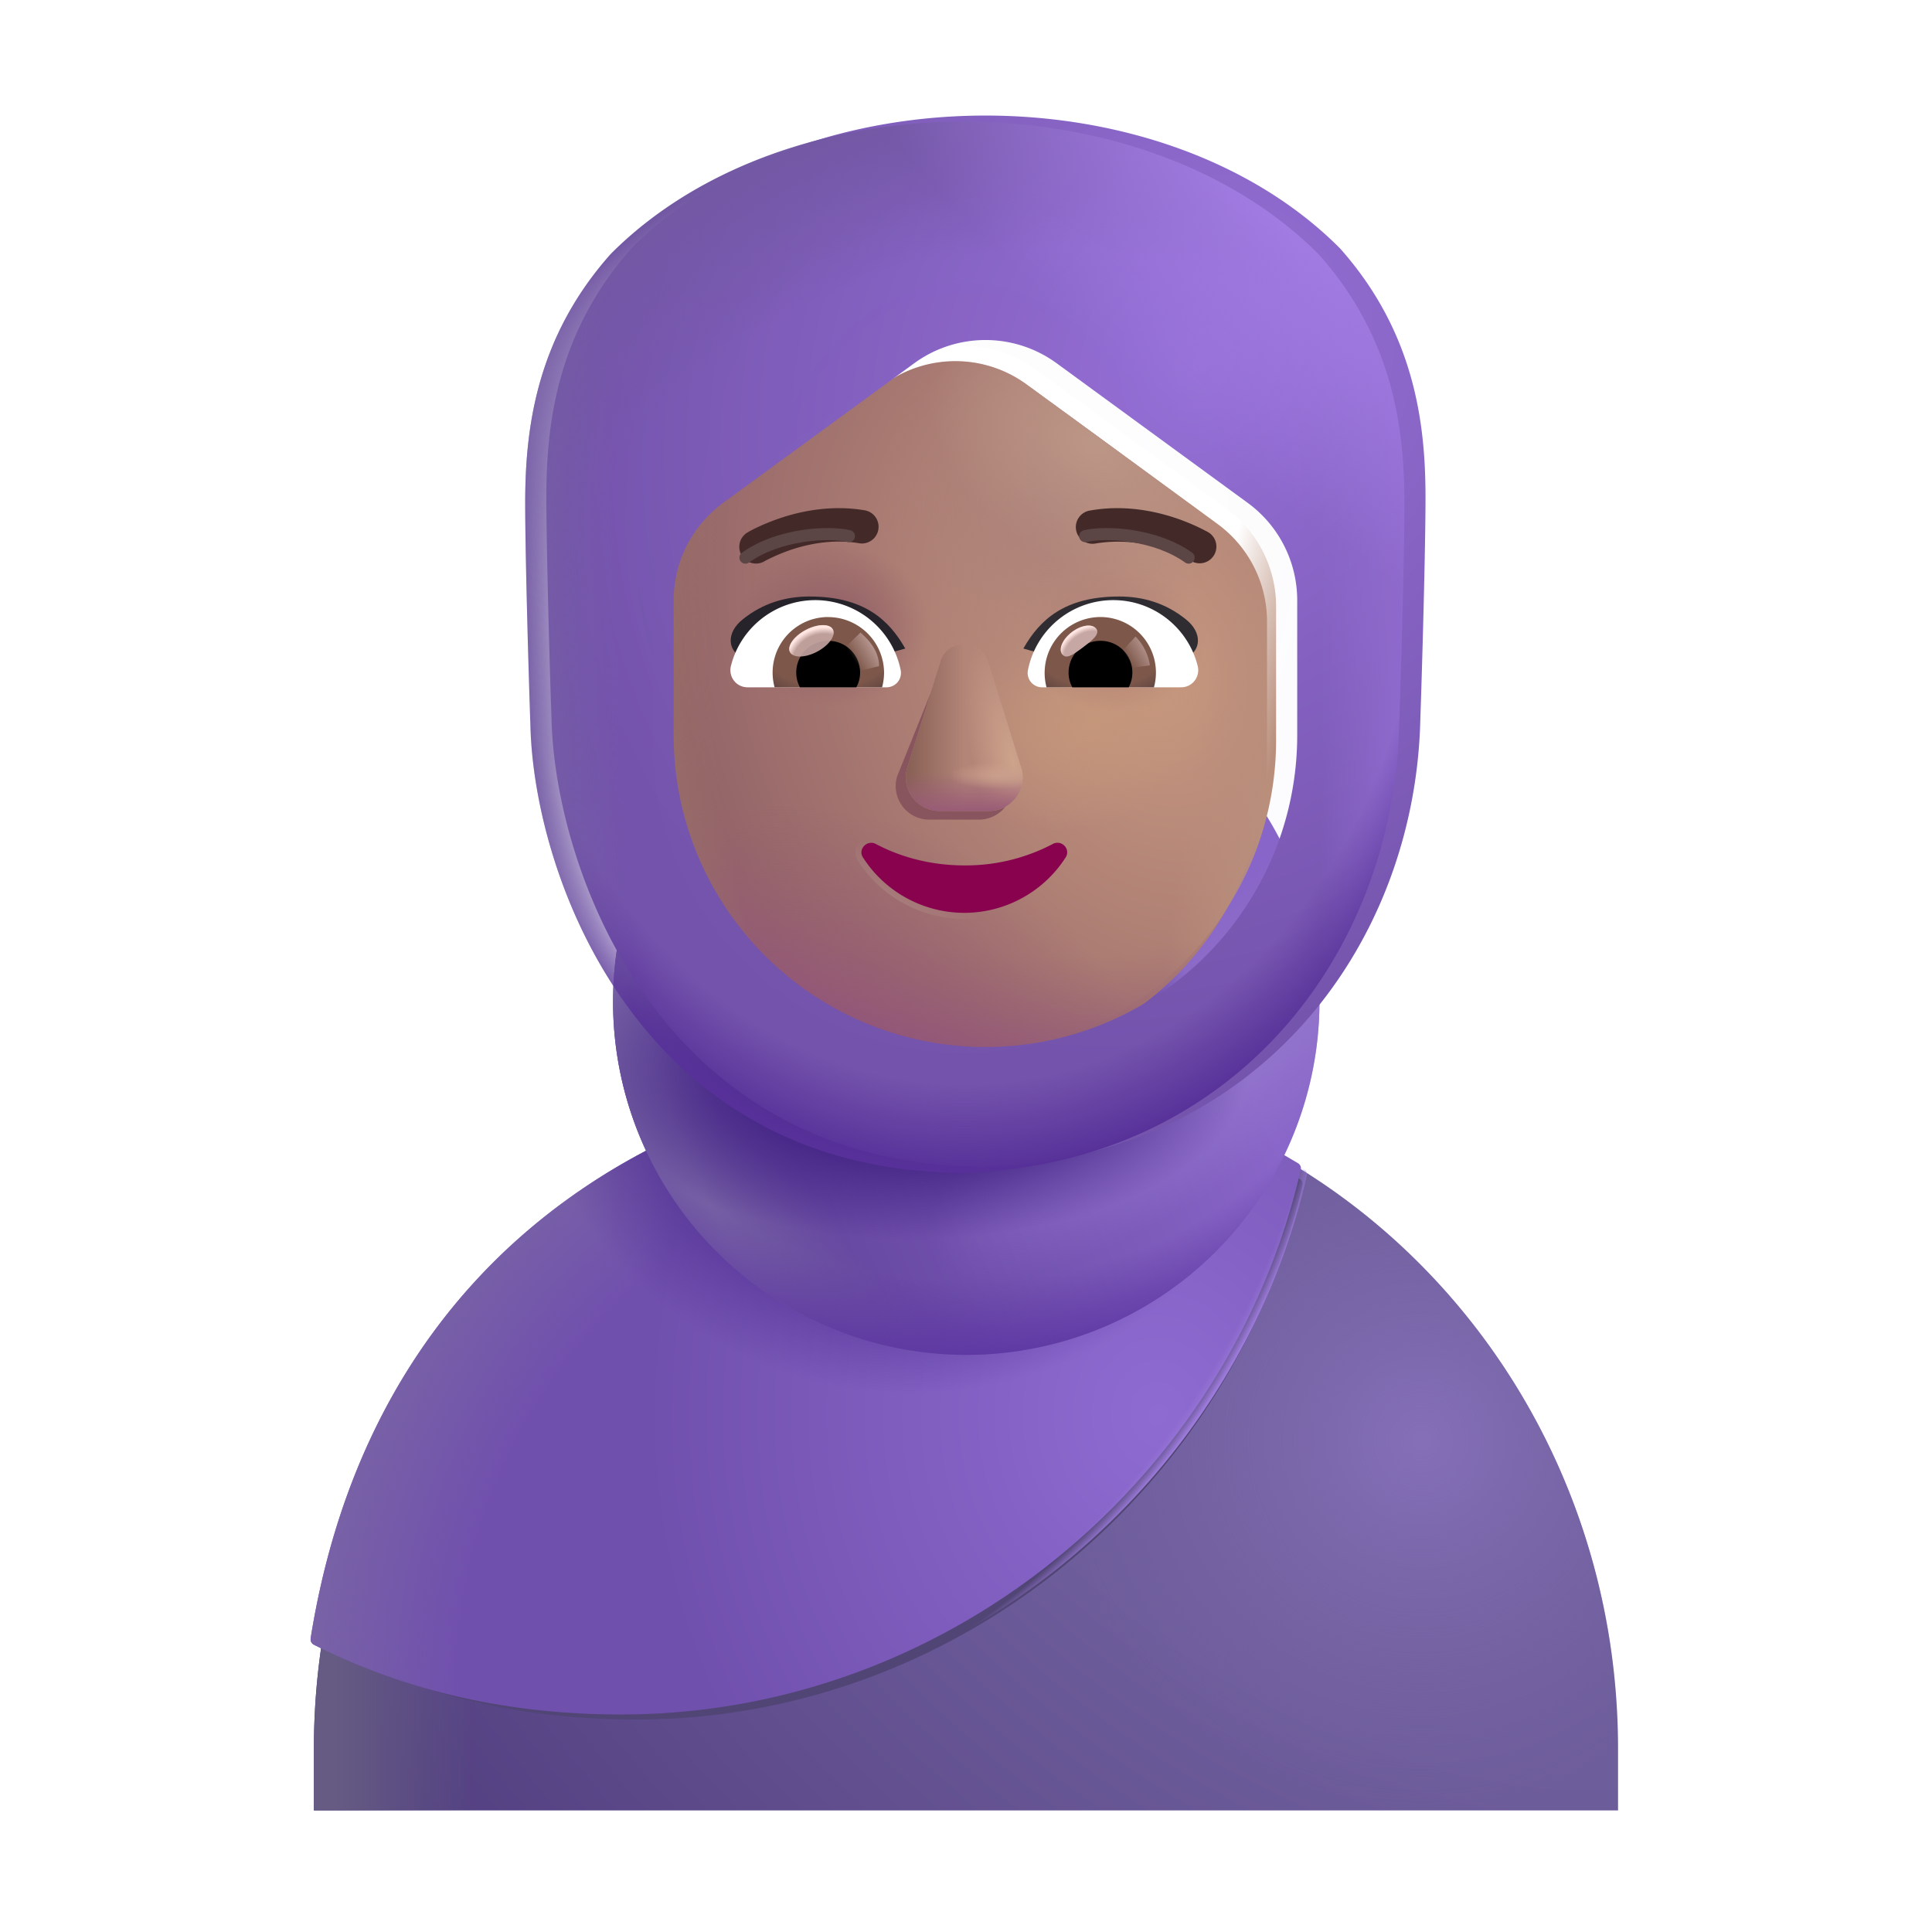 <svg xmlns="http://www.w3.org/2000/svg" fill="none" viewBox="0 0 32 32"><path fill="url(#svg-d0b333e9-eae1-4d60-bb0a-13204f08fc00-a)" d="M18.552 18.093a.715.715 0 0 1-.531-.703v-2.016c0-1.16-.905-2.097-2.026-2.097s-2.025.936-2.025 2.097v2.016a.715.715 0 0 1-.531.703c-4.73 1.191-8.24 5.61-8.24 10.875v1.018H26.8v-1.018c0-5.264-3.51-9.684-8.25-10.875"/><path fill="url(#svg-c35694f9-605f-4db4-a811-ba3d02f58231-b)" d="M18.552 18.093a.715.715 0 0 1-.531-.703v-2.016c0-1.16-.905-2.097-2.026-2.097s-2.025.936-2.025 2.097v2.016a.715.715 0 0 1-.531.703c-4.73 1.191-8.24 5.61-8.24 10.875v1.018H26.8v-1.018c0-5.264-3.51-9.684-8.25-10.875"/><path fill="url(#svg-607d30e5-22cd-48b4-814f-3adeb4e3a8a9-c)" d="M18.552 18.093a.715.715 0 0 1-.531-.703v-2.016c0-1.16-.905-2.097-2.026-2.097s-2.025.936-2.025 2.097v2.016a.715.715 0 0 1-.531.703c-4.73 1.191-8.24 5.61-8.24 10.875v1.018H26.8v-1.018c0-5.264-3.51-9.684-8.25-10.875"/><g filter="url(#svg-88351f32-b38c-4fd4-907a-8ff1a44b02c4-d)"><path fill="#514575" d="M5.494 27.245a.1.1 0 0 0 .053.104c1.522.763 3.168 1.132 4.986 1.132 5.349 0 9.887-3.85 11.04-8.847a.1.1 0 0 0-.045-.107c-.883-.525-1.797-1.001-2.822-1.25-.314-.079-.652-.132-.652-.455V15.88c0-1.118-.902-2.02-2.02-2.02s-2.02.902-2.02 2.02v1.942c0 .323-.205.442-.519.52-4.197 1.11-7.23 4.068-8 8.903"/></g><g filter="url(#svg-44d5ffb9-e1ee-4d5f-87ba-7b061f09fd0d-e)"><path fill="url(#svg-5eff55e6-3612-4b74-8cff-bdf10f924616-f)" d="M5.246 27.237a.1.1 0 0 0 .053.105c1.552.778 3.232 1.155 5.086 1.155 5.455 0 10.083-3.928 11.26-9.023a.1.1 0 0 0-.047-.108c-.9-.535-1.833-1.021-2.88-1.275-.32-.08-.663-.134-.663-.464v-1.98c0-1.14-.92-2.06-2.06-2.06s-2.06.92-2.06 2.06v1.98c0 .33-.21.45-.53.53-4.28 1.132-7.373 4.15-8.16 9.08"/><path fill="url(#svg-a1f9f03a-abc3-4c4b-88ce-c71d9cd992ad-g)" d="M5.246 27.237a.1.1 0 0 0 .053.105c1.552.778 3.232 1.155 5.086 1.155 5.455 0 10.083-3.928 11.26-9.023a.1.1 0 0 0-.047-.108c-.9-.535-1.833-1.021-2.88-1.275-.32-.08-.663-.134-.663-.464v-1.98c0-1.14-.92-2.06-2.06-2.06s-2.06.92-2.06 2.06v1.98c0 .33-.21.45-.53.53-4.28 1.132-7.373 4.15-8.16 9.08"/><path fill="url(#svg-67e24b99-9876-4945-9cfd-0f3cda8b33be-h)" d="M5.246 27.237a.1.1 0 0 0 .053.105c1.552.778 3.232 1.155 5.086 1.155 5.455 0 10.083-3.928 11.26-9.023a.1.1 0 0 0-.047-.108c-.9-.535-1.833-1.021-2.88-1.275-.32-.08-.663-.134-.663-.464v-1.98c0-1.14-.92-2.06-2.06-2.06s-2.06.92-2.06 2.06v1.98c0 .33-.21.45-.53.53-4.28 1.132-7.373 4.15-8.16 9.08"/></g><path fill="url(#svg-0f5ca779-56e1-4731-a38e-df0255b7f993-i)" d="M5.246 27.237a.1.1 0 0 0 .053.105c1.552.778 3.232 1.155 5.086 1.155 5.455 0 10.083-3.928 11.26-9.023a.1.1 0 0 0-.047-.108c-.9-.535-1.833-1.021-2.88-1.275-.32-.08-.663-.134-.663-.464v-1.98c0-1.14-.92-2.06-2.06-2.06s-2.06.92-2.06 2.06v1.98c0 .33-.21.45-.53.53-4.28 1.132-7.373 4.15-8.16 9.08"/><path fill="url(#svg-e342ad53-8ada-474c-bafa-a617a3cbf1fa-j)" d="M16.004 22.441a5.85 5.85 0 1 0 0-11.7 5.85 5.85 0 0 0 0 11.7"/><path fill="url(#svg-9c3ea0e0-3cb5-44c4-a406-ec5c0cf76a8f-k)" d="M16.004 22.441a5.85 5.85 0 1 0 0-11.7 5.85 5.85 0 0 0 0 11.7"/><path fill="url(#svg-e9116692-9e9d-4280-a1b0-e8efa3d88150-l)" d="M16.004 22.441a5.85 5.85 0 1 0 0-11.7 5.85 5.85 0 0 0 0 11.7"/><path fill="url(#svg-ec656a96-f864-4175-9bba-dd3934d9dda7-m)" d="M16.004 22.441a5.85 5.85 0 1 0 0-11.7 5.85 5.85 0 0 0 0 11.7"/><path fill="url(#svg-bc43fe08-79ca-497a-a2f6-29987e682095-n)" d="M16.004 22.441a5.85 5.85 0 1 0 0-11.7 5.85 5.85 0 0 0 0 11.7"/><g filter="url(#svg-7e16657a-3165-4a5a-820c-9dc5764cb7b8-o)"><path fill="url(#svg-e958599c-3a1d-498e-8389-15a17ff39e16-p)" d="M17.152 6.117a2 2 0 0 0-2.36 0l-3.164 2.312a2 2 0 0 0-.82 1.615v2.152l.018.46q.004.083.01.164a5.165 5.165 0 0 0 10.3-.542v-2.234a2 2 0 0 0-.82-1.615z"/><path fill="url(#svg-ea3de11e-ec33-4701-bed0-54e513adf038-q)" d="M17.152 6.117a2 2 0 0 0-2.36 0l-3.164 2.312a2 2 0 0 0-.82 1.615v2.152l.018.46q.004.083.01.164a5.165 5.165 0 0 0 10.3-.542v-2.234a2 2 0 0 0-.82-1.615z"/><path fill="url(#svg-e7455e0b-b500-493c-8063-26faad08e971-r)" d="M17.152 6.117a2 2 0 0 0-2.36 0l-3.164 2.312a2 2 0 0 0-.82 1.615v2.152l.018.46q.004.083.01.164a5.165 5.165 0 0 0 10.3-.542v-2.234a2 2 0 0 0-.82-1.615z"/><path fill="url(#svg-b0042132-d340-42b2-8715-41fc048be247-s)" d="M17.152 6.117a2 2 0 0 0-2.36 0l-3.164 2.312a2 2 0 0 0-.82 1.615v2.152l.018.46q.004.083.01.164a5.165 5.165 0 0 0 10.3-.542v-2.234a2 2 0 0 0-.82-1.615z"/><path fill="url(#svg-cd34f0e1-d688-4a7c-96bc-4817e18381c1-t)" d="M17.152 6.117a2 2 0 0 0-2.36 0l-3.164 2.312a2 2 0 0 0-.82 1.615v2.152l.018.46q.004.083.01.164a5.165 5.165 0 0 0 10.3-.542v-2.234a2 2 0 0 0-.82-1.615z"/><path fill="url(#svg-8a9c2b7a-d6ce-4278-b298-b9b5b0845f95-u)" d="M17.152 6.117a2 2 0 0 0-2.36 0l-3.164 2.312a2 2 0 0 0-.82 1.615v2.152l.018.46q.004.083.01.164a5.165 5.165 0 0 0 10.3-.542v-2.234a2 2 0 0 0-.82-1.615z"/><path fill="url(#svg-69c7db0a-d530-428b-860b-f2944e95b763-v)" d="M17.152 6.117a2 2 0 0 0-2.36 0l-3.164 2.312a2 2 0 0 0-.82 1.615v2.152l.018.46q.004.083.01.164a5.165 5.165 0 0 0 10.3-.542v-2.234a2 2 0 0 0-.82-1.615z"/><path fill="url(#svg-b1ac373b-4c3d-4c36-86ed-bf380496557d-w)" d="M17.152 6.117a2 2 0 0 0-2.36 0l-3.164 2.312a2 2 0 0 0-.82 1.615v2.152l.018.46q.004.083.01.164a5.165 5.165 0 0 0 10.3-.542v-2.234a2 2 0 0 0-.82-1.615z"/><path fill="url(#svg-627ef2bb-1009-4cc5-9075-0ab18fc30f27-x)" d="M17.152 6.117a2 2 0 0 0-2.36 0l-3.164 2.312a2 2 0 0 0-.82 1.615v2.152l.018.46q.004.083.01.164a5.165 5.165 0 0 0 10.3-.542v-2.234a2 2 0 0 0-.82-1.615z"/></g><path fill="url(#svg-ca120a4b-3e79-4257-86ff-d6453de1211b-y)" d="M17.152 6.117a2 2 0 0 0-2.36 0l-3.164 2.312a2 2 0 0 0-.82 1.615v2.152l.018.46q.004.083.01.164a5.165 5.165 0 0 0 10.3-.542v-2.234a2 2 0 0 0-.82-1.615z"/><g filter="url(#svg-202a7c2a-8f17-4a5b-bbdd-42bb28efa23f-z)"><path fill="#88555F" d="m15.567 11.1-.706 1.754a.556.556 0 0 0 .538.722h.811c.38 0 .65-.367.537-.722l-.548-1.755c-.118-.388-.509-.388-.632 0"/></g><g filter="url(#svg-4a586f72-6913-4d81-8415-328a11050d7b-A)"><path fill="#B38578" d="m15.578 10.956-.549 1.755a.556.556 0 0 0 .537.721h.812c.38 0 .65-.366.537-.721l-.548-1.755c-.118-.388-.666-.388-.79 0"/><path fill="url(#svg-65cf747a-dbc7-47f0-aa48-cce3e22b6cac-B)" d="m15.578 10.956-.549 1.755a.556.556 0 0 0 .537.721h.812c.38 0 .65-.366.537-.721l-.548-1.755c-.118-.388-.666-.388-.79 0"/><path fill="url(#svg-c07d16fe-a00d-442f-b4d9-ad1a8396e8e5-C)" d="m15.578 10.956-.549 1.755a.556.556 0 0 0 .537.721h.812c.38 0 .65-.366.537-.721l-.548-1.755c-.118-.388-.666-.388-.79 0"/><path fill="url(#svg-f8ae3ca2-7ef4-476a-ac99-03dd75bca5d8-D)" d="m15.578 10.956-.549 1.755a.556.556 0 0 0 .537.721h.812c.38 0 .65-.366.537-.721l-.548-1.755c-.118-.388-.666-.388-.79 0"/><path fill="url(#svg-3794ad0e-1eeb-454e-a092-c12a774f02cb-E)" d="m15.578 10.956-.549 1.755a.556.556 0 0 0 .537.721h.812c.38 0 .65-.366.537-.721l-.548-1.755c-.118-.388-.666-.388-.79 0"/></g><g filter="url(#svg-666ea202-7a7f-4c08-b307-33a06c37dce0-F)"><path stroke="url(#svg-22bea8da-5103-4dbb-b5b2-a6a37a3ec9ca-G)" stroke-width=".2" d="M15.972 14.334c-.537 0-1.042-.13-1.467-.356-.145-.075-.301.092-.21.226a1.994 1.994 0 0 0 3.354 0c.091-.14-.065-.302-.21-.226a3.1 3.1 0 0 1-1.467.356Z"/></g><path fill="#88024E" d="M15.972 14.334c-.537 0-1.042-.13-1.467-.356-.145-.075-.301.092-.21.226a1.994 1.994 0 0 0 3.354 0c.091-.14-.065-.302-.21-.226a3.1 3.1 0 0 1-1.467.356"/><g filter="url(#svg-a8c3abc6-baeb-4beb-9a78-5d515bf5ce6a-H)"><path fill="#2F2C32" d="M17.15 10.742c.274-.482.69-.862 1.587-.862.393 0 .771.108 1.107.38.278.224.24.511.026.619l-.574.327c-.673-.217-1.417-.247-2.145-.464"/></g><g filter="url(#svg-326429d4-047f-4eea-aae0-4818c2f5fe94-I)"><path fill="#27232A" d="M14.794 10.742c-.274-.482-.69-.862-1.587-.862-.392 0-.77.108-1.107.38-.278.224-.24.511-.026.619l.574.327c.673-.217 1.417-.247 2.146-.464"/></g><g filter="url(#svg-6f67fbf3-b962-4763-80d4-fdfb37c1fca2-J)"><path fill="#432A28" d="m12.465 9.494-.004.003a.277.277 0 0 1-.285-.475l.002-.001.003-.002.01-.006a2 2 0 0 1 .153-.079c.101-.048.247-.11.423-.167.35-.112.841-.206 1.37-.112a.277.277 0 0 1-.095.545c-.412-.073-.807-.001-1.107.095a3 3 0 0 0-.47.199"/></g><g filter="url(#svg-cb5a8793-2b92-4336-b7b4-92be097df827-K)"><path fill="#432A28" fill-rule="evenodd" d="m19.823 9.022-.142.237za.277.277 0 0 1-.284.475l-.005-.003a1 1 0 0 0-.117-.06 3 3 0 0 0-.353-.14 2.34 2.34 0 0 0-1.107-.094.277.277 0 1 1-.096-.545c.53-.094 1.02 0 1.371.112a3.4 3.4 0 0 1 .576.246l.01.006.003.002z" clip-rule="evenodd"/></g><path fill="#fff" d="M18.44 9.94c.674 0 1.243.465 1.398 1.093a.283.283 0 0 1-.276.351h-2.303a.238.238 0 0 1-.234-.28A1.44 1.44 0 0 1 18.44 9.94"/><path fill="url(#svg-df52c519-d503-415f-90d8-2890b1c3575a-L)" d="M18.226 10.22a.92.92 0 0 1 .887 1.164h-1.779a.925.925 0 0 1 .892-1.164"/><path fill="#000" d="M17.699 11.142c0-.293.234-.528.527-.528a.525.525 0 0 1 .469.77h-.934a.5.5 0 0 1-.062-.242"/><g filter="url(#svg-32d48eb7-ab60-4c4b-aa8b-8abd8540efc2-M)"><path fill="#C7A7A3" d="M18.158 10.415c.066.088-.071.195-.227.312s-.272.198-.338.11c-.065-.087.008-.253.164-.37s.335-.14.401-.052"/><path fill="url(#svg-bbbd642f-358b-44df-bd7a-def22ce56a1b-N)" d="M18.158 10.415c.066.088-.071.195-.227.312s-.272.198-.338.11c-.065-.087.008-.253.164-.37s.335-.14.401-.052"/></g><g filter="url(#svg-a87f07d3-b4c3-4862-8c93-3292e671a34c-O)"><path fill="url(#svg-16292f68-8016-4e76-b958-7e8b5c31a781-P)" d="M19.046 11.02a.87.87 0 0 0-.238-.477l-.269.294.121.236z"/></g><path fill="#fff" d="M13.505 9.94c-.675 0-1.244.465-1.399 1.093a.283.283 0 0 0 .277.351h2.302a.238.238 0 0 0 .234-.28 1.446 1.446 0 0 0-1.415-1.164"/><path fill="url(#svg-1de9bd3f-8478-4e06-9d0c-4c800c4fbdbe-Q)" d="M13.718 10.22a.92.92 0 0 0-.888 1.164h1.78q.032-.119.033-.242a.927.927 0 0 0-.925-.921"/><path fill="#000" d="M14.246 11.142a.525.525 0 0 0-.528-.528.525.525 0 0 0-.469.77h.934a.5.5 0 0 0 .063-.242"/><g filter="url(#svg-3d6a1f4e-4f0f-4a07-af8e-0490de6de516-R)"><path fill="url(#svg-8d4de951-8f17-424a-ad72-a26a4075f904-S)" d="M14.56 11.033c0-.297-.243-.496-.308-.556l-.298.288.183.373z"/></g><g filter="url(#svg-c0e652af-734f-4de2-914b-f0b7436238c4-T)" transform="rotate(-27.914 13.44 10.614)"><ellipse cx="13.44" cy="10.614" fill="#C7A7A3" fill-opacity=".9" rx=".402" ry=".203"/><ellipse cx="13.44" cy="10.614" fill="url(#svg-f14dbb50-27ea-4c2c-bb33-b992b432cf7c-U)" rx=".402" ry=".203"/></g><g filter="url(#svg-7cc34ca1-143e-4326-a7cc-148f4395601c-V)"><path stroke="#5B4545" stroke-linecap="round" stroke-width=".2" d="M17.974 8.88c.333-.08 1.16-.04 1.714.356"/></g><g filter="url(#svg-19cf5fa2-4fc9-4425-95ed-e098d37cfb12-W)"><path stroke="#5B4545" stroke-linecap="round" stroke-width=".2" d="M14.061 8.88c-.332-.08-1.16-.04-1.714.356"/></g><g filter="url(#svg-99c11e4e-c9af-432f-91c7-5c0aa3371e22-X)"><path fill="url(#svg-9b9313a6-69b8-430f-9ca0-3769e3d59ec4-Y)" fill-rule="evenodd" d="M10.114 4.208c2.911-2.928 8.816-2.925 11.732.007 1.235 1.39 1.415 2.897 1.415 4.125 0 .836-.055 2.784-.086 3.68-.086 3.713-2.68 7.25-7.195 7.406-5.39 0-7.137-4.914-7.195-7.414-.032-.896-.086-2.844-.086-3.68 0-1.227.18-2.734 1.415-4.124m4.678 1.909a2 2 0 0 1 2.36 0l3.164 2.312a2 2 0 0 1 .82 1.614v2.235a5.164 5.164 0 1 1-10.328 0v-2.235a2 2 0 0 1 .82-1.614z" clip-rule="evenodd"/></g><path fill="url(#svg-4e91b5ce-46cd-4bc5-aaf9-2243118675ce-Z)" fill-rule="evenodd" d="M10.114 4.208c2.911-2.928 8.816-2.925 11.732.007 1.235 1.39 1.415 2.897 1.415 4.125 0 .836-.055 2.784-.086 3.68-.086 3.713-2.68 7.25-7.195 7.406-5.39 0-7.137-4.914-7.195-7.414-.032-.896-.086-2.844-.086-3.68 0-1.227.18-2.734 1.415-4.124m4.678 1.909a2 2 0 0 1 2.36 0l3.164 2.312a2 2 0 0 1 .82 1.614v2.235a5.164 5.164 0 1 1-10.328 0v-2.235a2 2 0 0 1 .82-1.614z" clip-rule="evenodd"/><path fill="url(#svg-0ee9a1af-841e-4a39-bf4d-bd025c425840-aa)" fill-rule="evenodd" d="M10.114 4.208c2.911-2.928 8.816-2.925 11.732.007 1.235 1.39 1.415 2.897 1.415 4.125 0 .836-.055 2.784-.086 3.68-.086 3.713-2.68 7.25-7.195 7.406-5.39 0-7.137-4.914-7.195-7.414-.032-.896-.086-2.844-.086-3.68 0-1.227.18-2.734 1.415-4.124m4.678 1.909a2 2 0 0 1 2.36 0l3.164 2.312a2 2 0 0 1 .82 1.614v2.235a5.164 5.164 0 1 1-10.328 0v-2.235a2 2 0 0 1 .82-1.614z" clip-rule="evenodd"/><path fill="url(#svg-14774fd7-40fc-40ac-a76d-b21e31c32f9b-ab)" fill-rule="evenodd" d="M10.114 4.208c2.911-2.928 8.816-2.925 11.732.007 1.235 1.39 1.415 2.897 1.415 4.125 0 .836-.055 2.784-.086 3.68-.086 3.713-2.68 7.25-7.195 7.406-5.39 0-7.137-4.914-7.195-7.414-.032-.896-.086-2.844-.086-3.68 0-1.227.18-2.734 1.415-4.124m4.678 1.909a2 2 0 0 1 2.36 0l3.164 2.312a2 2 0 0 1 .82 1.614v2.235a5.164 5.164 0 1 1-10.328 0v-2.235a2 2 0 0 1 .82-1.614z" clip-rule="evenodd"/><path fill="url(#svg-d1f250ed-b255-441b-b89d-15914d07e4c8-ac)" fill-rule="evenodd" d="M10.114 4.208c2.911-2.928 8.816-2.925 11.732.007 1.235 1.39 1.415 2.897 1.415 4.125 0 .836-.055 2.784-.086 3.68-.086 3.713-2.68 7.25-7.195 7.406-5.39 0-7.137-4.914-7.195-7.414-.032-.896-.086-2.844-.086-3.68 0-1.227.18-2.734 1.415-4.124m4.678 1.909a2 2 0 0 1 2.36 0l3.164 2.312a2 2 0 0 1 .82 1.614v2.235a5.164 5.164 0 1 1-10.328 0v-2.235a2 2 0 0 1 .82-1.614z" clip-rule="evenodd"/><path fill="url(#svg-1009eb01-d785-4834-9f25-61f91a5eeab2-ad)" fill-rule="evenodd" d="M10.114 4.208c2.911-2.928 8.816-2.925 11.732.007 1.235 1.39 1.415 2.897 1.415 4.125 0 .836-.055 2.784-.086 3.68-.086 3.713-2.68 7.25-7.195 7.406-5.39 0-7.137-4.914-7.195-7.414-.032-.896-.086-2.844-.086-3.68 0-1.227.18-2.734 1.415-4.124m4.678 1.909a2 2 0 0 1 2.36 0l3.164 2.312a2 2 0 0 1 .82 1.614v2.235a5.164 5.164 0 1 1-10.328 0v-2.235a2 2 0 0 1 .82-1.614z" clip-rule="evenodd"/><defs><radialGradient id="svg-d0b333e9-eae1-4d60-bb0a-13204f08fc00-a" cx="0" cy="0" r="1" gradientTransform="matrix(-15.563 13.438 -17.372 -20.119 23.88 18.239)" gradientUnits="userSpaceOnUse"><stop offset=".468" stop-color="#6E5D9B"/><stop offset="1" stop-color="#534082"/></radialGradient><radialGradient id="svg-c35694f9-605f-4db4-a811-ba3d02f58231-b" cx="0" cy="0" r="1" gradientTransform="rotate(136.874 7.068 16.588)scale(6.08 6.12)" gradientUnits="userSpaceOnUse"><stop stop-color="#8570B8"/><stop offset="1" stop-color="#7866A7" stop-opacity="0"/></radialGradient><radialGradient id="svg-5eff55e6-3612-4b74-8cff-bdf10f924616-f" cx="0" cy="0" r="1" gradientTransform="matrix(-8.483 0 0 -9.813 19.285 23.52)" gradientUnits="userSpaceOnUse"><stop stop-color="#8E6BD1"/><stop offset="1" stop-color="#7050AD"/></radialGradient><radialGradient id="svg-a1f9f03a-abc3-4c4b-88ce-c71d9cd992ad-g" cx="0" cy="0" r="1" gradientTransform="matrix(-12.585 -5.405 4.875 -11.352 18.377 28.834)" gradientUnits="userSpaceOnUse"><stop offset=".79" stop-color="#7A65A5" stop-opacity="0"/><stop offset="1" stop-color="#7A65A5"/></radialGradient><radialGradient id="svg-67e24b99-9876-4945-9cfd-0f3cda8b33be-h" cx="0" cy="0" r="1" gradientTransform="rotate(98.548 .401 14.886)scale(6.503 6.478)" gradientUnits="userSpaceOnUse"><stop offset=".633" stop-color="#4F2E93"/><stop offset="1" stop-color="#4F2E93" stop-opacity="0"/></radialGradient><radialGradient id="svg-0f5ca779-56e1-4731-a38e-df0255b7f993-i" cx="0" cy="0" r="1" gradientTransform="matrix(10.031 6.844 -7.54 11.051 9.88 16.708)" gradientUnits="userSpaceOnUse"><stop offset=".972" stop-color="#9C7ADA" stop-opacity="0"/><stop offset=".991" stop-color="#9C7ADA"/></radialGradient><radialGradient id="svg-9c3ea0e0-3cb5-44c4-a406-ec5c0cf76a8f-k" cx="0" cy="0" r="1" gradientTransform="matrix(-5 3.969 -1.222 -1.54 20.535 16.989)" gradientUnits="userSpaceOnUse"><stop offset=".173" stop-color="#9376CC"/><stop offset="1" stop-color="#9376CC" stop-opacity="0"/></radialGradient><radialGradient id="svg-e9116692-9e9d-4280-a1b0-e8efa3d88150-l" cx="0" cy="0" r="1" gradientTransform="matrix(-6.318 2.71 -3.764 -8.774 17.228 16.591)" gradientUnits="userSpaceOnUse"><stop offset=".694" stop-color="#755FA4" stop-opacity="0"/><stop offset=".928" stop-color="#755FA4"/></radialGradient><radialGradient id="svg-ec656a96-f864-4175-9bba-dd3934d9dda7-m" cx="0" cy="0" r="1" gradientTransform="matrix(0 2.814 -5.555 0 15.109 17.713)" gradientUnits="userSpaceOnUse"><stop offset=".498" stop-color="#452686"/><stop offset="1" stop-color="#452686" stop-opacity="0"/></radialGradient><radialGradient id="svg-bc43fe08-79ca-497a-a2f6-29987e682095-n" cx="0" cy="0" r="1" gradientTransform="matrix(0 6.862 -8.369 0 16.004 15.8)" gradientUnits="userSpaceOnUse"><stop offset=".789" stop-color="#5C35A2" stop-opacity="0"/><stop offset="1" stop-color="#5C35A2"/></radialGradient><radialGradient id="svg-e958599c-3a1d-498e-8389-15a17ff39e16-p" cx="0" cy="0" r="1" gradientTransform="matrix(-6.941 3.095 -4.052 -9.087 19.203 10.774)" gradientUnits="userSpaceOnUse"><stop stop-color="#C79980"/><stop offset="1" stop-color="#946568"/></radialGradient><radialGradient id="svg-ea3de11e-ec33-4701-bed0-54e513adf038-q" cx="0" cy="0" r="1" gradientTransform="matrix(-2.327 .99 -.674 -1.584 18.255 11.656)" gradientUnits="userSpaceOnUse"><stop stop-color="#C4967A"/><stop offset="1" stop-color="#C4967A" stop-opacity="0"/></radialGradient><radialGradient id="svg-e7455e0b-b500-493c-8063-26faad08e971-r" cx="0" cy="0" r="1" gradientTransform="matrix(1.376 -4.054 5.284 1.793 13.844 17.49)" gradientUnits="userSpaceOnUse"><stop stop-color="#945A73"/><stop offset="1" stop-color="#945A73" stop-opacity="0"/></radialGradient><radialGradient id="svg-b0042132-d340-42b2-8715-41fc048be247-s" cx="0" cy="0" r="1" gradientTransform="matrix(-1.371 7.609 -9.817 -1.769 17.243 10.345)" gradientUnits="userSpaceOnUse"><stop offset=".672" stop-color="#996372" stop-opacity="0"/><stop offset="1" stop-color="#8E4B81"/></radialGradient><radialGradient id="svg-cd34f0e1-d688-4a7c-96bc-4817e18381c1-t" cx="0" cy="0" r="1" gradientTransform="rotate(169.255 8.451 7.13)scale(7.502 12.519)" gradientUnits="userSpaceOnUse"><stop offset=".795" stop-color="#9A7267" stop-opacity="0"/><stop offset="1" stop-color="#9A7267"/></radialGradient><radialGradient id="svg-8a9c2b7a-d6ce-4278-b298-b9b5b0845f95-u" cx="0" cy="0" r="1" gradientTransform="matrix(0 -1.188 1.507 0 18.608 10.343)" gradientUnits="userSpaceOnUse"><stop stop-color="#AE7B75"/><stop offset="1" stop-color="#AE7B75" stop-opacity="0"/></radialGradient><radialGradient id="svg-69c7db0a-d530-428b-860b-f2944e95b763-v" cx="0" cy="0" r="1" gradientTransform="matrix(0 -1.355 1.605 0 13.935 10.107)" gradientUnits="userSpaceOnUse"><stop stop-color="#8F5C65"/><stop offset="1" stop-color="#8F5C65" stop-opacity="0"/></radialGradient><radialGradient id="svg-b1ac373b-4c3d-4c36-86ed-bf380496557d-w" cx="0" cy="0" r="1" gradientTransform="matrix(-.929 3.33 -2.743 -.765 17.628 7.952)" gradientUnits="userSpaceOnUse"><stop stop-color="#AB8179"/><stop offset="1" stop-color="#AB8179" stop-opacity="0"/></radialGradient><radialGradient id="svg-627ef2bb-1009-4cc5-9075-0ab18fc30f27-x" cx="0" cy="0" r="1" gradientTransform="rotate(123.69 7.22 8.443)scale(2.028 2.99)" gradientUnits="userSpaceOnUse"><stop stop-color="#BC9686"/><stop offset="1" stop-color="#BC9686" stop-opacity="0"/></radialGradient><radialGradient id="svg-ca120a4b-3e79-4257-86ff-d6453de1211b-y" cx="0" cy="0" r="1" gradientTransform="rotate(-171.416 11.16 5.916)scale(1.675 9.855)" gradientUnits="userSpaceOnUse"><stop offset=".234" stop-color="#B98E7B"/><stop offset="1" stop-color="#B98E7B" stop-opacity="0"/></radialGradient><radialGradient id="svg-65cf747a-dbc7-47f0-aa48-cce3e22b6cac-B" cx="0" cy="0" r="1" gradientTransform="matrix(-.47 -2.109 .65 -.145 16.782 12.628)" gradientUnits="userSpaceOnUse"><stop offset=".017" stop-color="#CDA38B"/><stop offset="1" stop-color="#CDA38B" stop-opacity="0"/></radialGradient><radialGradient id="svg-3794ad0e-1eeb-454e-a092-c12a774f02cb-E" cx="0" cy="0" r="1" gradientTransform="matrix(-.804 0 0 -.225 16.534 12.846)" gradientUnits="userSpaceOnUse"><stop stop-color="#CA9F8C"/><stop offset="1" stop-color="#CA9F8C" stop-opacity="0"/></radialGradient><radialGradient id="svg-df52c519-d503-415f-90d8-2890b1c3575a-L" cx="0" cy="0" r="1" gradientTransform="matrix(0 .837 -1.332 0 18.224 10.713)" gradientUnits="userSpaceOnUse"><stop offset=".802" stop-color="#7D574A"/><stop offset="1" stop-color="#694B43"/><stop offset="1" stop-color="#804D49"/><stop offset="1" stop-color="#664944"/></radialGradient><radialGradient id="svg-bbbd642f-358b-44df-bd7a-def22ce56a1b-N" cx="0" cy="0" r="1" gradientTransform="rotate(-127.812 11.639 .995)scale(.39 .537)" gradientUnits="userSpaceOnUse"><stop offset=".766" stop-color="#FFE6E2" stop-opacity="0"/><stop offset=".966" stop-color="#FFE6E2"/></radialGradient><radialGradient id="svg-1de9bd3f-8478-4e06-9d0c-4c800c4fbdbe-Q" cx="0" cy="0" r="1" gradientTransform="matrix(0 .837 -1.332 0 13.72 10.713)" gradientUnits="userSpaceOnUse"><stop offset=".802" stop-color="#7D574A"/><stop offset="1" stop-color="#694B43"/><stop offset="1" stop-color="#804D49"/><stop offset="1" stop-color="#664944"/></radialGradient><radialGradient id="svg-f14dbb50-27ea-4c2c-bb33-b992b432cf7c-U" cx="0" cy="0" r="1" gradientTransform="rotate(-90.897 12.097 -1.138)scale(.51 .613)" gradientUnits="userSpaceOnUse"><stop offset=".766" stop-color="#FFE6E2" stop-opacity="0"/><stop offset=".966" stop-color="#FFE6E2"/></radialGradient><radialGradient id="svg-9b9313a6-69b8-430f-9ca0-3769e3d59ec4-Y" cx="0" cy="0" r="1" gradientTransform="rotate(121.679 8.075 8.491)scale(12.051 10.1)" gradientUnits="userSpaceOnUse"><stop stop-color="#9670D7"/><stop offset="1" stop-color="#7454AC"/></radialGradient><radialGradient id="svg-0ee9a1af-841e-4a39-bf4d-bd025c425840-aa" cx="0" cy="0" r="1" gradientTransform="matrix(0 10.788 -8.799 0 15.98 8.638)" gradientUnits="userSpaceOnUse"><stop stop-color="#573199" stop-opacity="0"/><stop offset=".866" stop-color="#573199" stop-opacity=".024"/><stop offset="1" stop-color="#573199"/></radialGradient><radialGradient id="svg-14774fd7-40fc-40ac-a76d-b21e31c32f9b-ab" cx="0" cy="0" r="1" gradientTransform="matrix(-5.654 -9.37 9.629 -5.81 17.124 12.45)" gradientUnits="userSpaceOnUse"><stop offset=".758" stop-color="#7358A4" stop-opacity="0"/><stop offset=".994" stop-color="#7358A4"/></radialGradient><radialGradient id="svg-d1f250ed-b255-441b-b89d-15914d07e4c8-ac" cx="0" cy="0" r="1" gradientTransform="matrix(-2.795 3.208 -9.938 -8.659 21.761 3.27)" gradientUnits="userSpaceOnUse"><stop offset=".125" stop-color="#A27CE3"/><stop offset="1" stop-color="#A27CE3" stop-opacity="0"/></radialGradient><filter id="svg-88351f32-b38c-4fd4-907a-8ff1a44b02c4-d" width="16.584" height="15.121" x="5.243" y="13.61" color-interpolation-filters="sRGB" filterUnits="userSpaceOnUse"><feFlood flood-opacity="0" result="BackgroundImageFix"/><feBlend in="SourceGraphic" in2="BackgroundImageFix" result="shape"/><feGaussianBlur result="effect1_foregroundBlur_4002_3298" stdDeviation=".125"/></filter><filter id="svg-44d5ffb9-e1ee-4d5f-87ba-7b061f09fd0d-e" width="16.502" height="15.01" x="5.145" y="13.487" color-interpolation-filters="sRGB" filterUnits="userSpaceOnUse"><feFlood flood-opacity="0" result="BackgroundImageFix"/><feBlend in="SourceGraphic" in2="BackgroundImageFix" result="shape"/><feColorMatrix in="SourceAlpha" result="hardAlpha" values="0 0 0 0 0 0 0 0 0 0 0 0 0 0 0 0 0 0 127 0"/><feOffset dx="-.1" dy="-.1"/><feGaussianBlur stdDeviation=".075"/><feComposite in2="hardAlpha" k2="-1" k3="1" operator="arithmetic"/><feColorMatrix values="0 0 0 0 0.471 0 0 0 0 0.318 0 0 0 0 0.745 0 0 0 1 0"/><feBlend in2="shape" result="effect1_innerShadow_4002_3298"/></filter><filter id="svg-7e16657a-3165-4a5a-820c-9dc5764cb7b8-o" width="10.478" height="11.96" x="10.658" y="5.732" color-interpolation-filters="sRGB" filterUnits="userSpaceOnUse"><feFlood flood-opacity="0" result="BackgroundImageFix"/><feBlend in="SourceGraphic" in2="BackgroundImageFix" result="shape"/><feColorMatrix in="SourceAlpha" result="hardAlpha" values="0 0 0 0 0 0 0 0 0 0 0 0 0 0 0 0 0 0 127 0"/><feOffset dx="-.15" dy=".25"/><feGaussianBlur stdDeviation=".15"/><feComposite in2="hardAlpha" k2="-1" k3="1" operator="arithmetic"/><feColorMatrix values="0 0 0 0 0.478 0 0 0 0 0.29 0 0 0 0 0.314 0 0 0 1 0"/><feBlend in2="shape" result="effect1_innerShadow_4002_3298"/></filter><filter id="svg-202a7c2a-8f17-4a5b-bbdd-42bb28efa23f-z" width="2.937" height="3.768" x="14.336" y="10.308" color-interpolation-filters="sRGB" filterUnits="userSpaceOnUse"><feFlood flood-opacity="0" result="BackgroundImageFix"/><feBlend in="SourceGraphic" in2="BackgroundImageFix" result="shape"/><feGaussianBlur result="effect1_foregroundBlur_4002_3298" stdDeviation=".25"/></filter><filter id="svg-4a586f72-6913-4d81-8415-328a11050d7b-A" width="2.437" height="3.268" x="14.753" y="10.415" color-interpolation-filters="sRGB" filterUnits="userSpaceOnUse"><feFlood flood-opacity="0" result="BackgroundImageFix"/><feBlend in="SourceGraphic" in2="BackgroundImageFix" result="shape"/><feGaussianBlur result="effect1_foregroundBlur_4002_3298" stdDeviation=".125"/></filter><filter id="svg-666ea202-7a7f-4c08-b307-33a06c37dce0-F" width="3.808" height="1.562" x="14.068" y="13.759" color-interpolation-filters="sRGB" filterUnits="userSpaceOnUse"><feFlood flood-opacity="0" result="BackgroundImageFix"/><feBlend in="SourceGraphic" in2="BackgroundImageFix" result="shape"/><feGaussianBlur result="effect1_foregroundBlur_4002_3298" stdDeviation=".05"/></filter><filter id="svg-a8c3abc6-baeb-4beb-9a78-5d515bf5ce6a-H" width="3.091" height="1.327" x="16.951" y="9.88" color-interpolation-filters="sRGB" filterUnits="userSpaceOnUse"><feFlood flood-opacity="0" result="BackgroundImageFix"/><feBlend in="SourceGraphic" in2="BackgroundImageFix" result="shape"/><feColorMatrix in="SourceAlpha" result="hardAlpha" values="0 0 0 0 0 0 0 0 0 0 0 0 0 0 0 0 0 0 127 0"/><feOffset dx="-.2"/><feGaussianBlur stdDeviation=".2"/><feComposite in2="hardAlpha" k2="-1" k3="1" operator="arithmetic"/><feColorMatrix values="0 0 0 0 0.118 0 0 0 0 0.071 0 0 0 0 0.157 0 0 0 1 0"/><feBlend in2="shape" result="effect1_innerShadow_4002_3298"/></filter><filter id="svg-326429d4-047f-4eea-aae0-4818c2f5fe94-I" width="3.091" height="1.327" x="11.902" y="9.88" color-interpolation-filters="sRGB" filterUnits="userSpaceOnUse"><feFlood flood-opacity="0" result="BackgroundImageFix"/><feBlend in="SourceGraphic" in2="BackgroundImageFix" result="shape"/><feColorMatrix in="SourceAlpha" result="hardAlpha" values="0 0 0 0 0 0 0 0 0 0 0 0 0 0 0 0 0 0 127 0"/><feOffset dx=".2"/><feGaussianBlur stdDeviation=".125"/><feComposite in2="hardAlpha" k2="-1" k3="1" operator="arithmetic"/><feColorMatrix values="0 0 0 0 0.086 0 0 0 0 0.055 0 0 0 0 0.114 0 0 0 1 0"/><feBlend in2="shape" result="effect1_innerShadow_4002_3298"/></filter><filter id="svg-6f67fbf3-b962-4763-80d4-fdfb37c1fca2-J" width="2.525" height="1.119" x="12.042" y="8.416" color-interpolation-filters="sRGB" filterUnits="userSpaceOnUse"><feFlood flood-opacity="0" result="BackgroundImageFix"/><feBlend in="SourceGraphic" in2="BackgroundImageFix" result="shape"/><feColorMatrix in="SourceAlpha" result="hardAlpha" values="0 0 0 0 0 0 0 0 0 0 0 0 0 0 0 0 0 0 127 0"/><feOffset dx=".2" dy="-.2"/><feGaussianBlur stdDeviation=".15"/><feComposite in2="hardAlpha" k2="-1" k3="1" operator="arithmetic"/><feColorMatrix values="0 0 0 0 0.212 0 0 0 0 0.122 0 0 0 0 0.125 0 0 0 1 0"/><feBlend in2="shape" result="effect1_innerShadow_4002_3298"/></filter><filter id="svg-cb5a8793-2b92-4336-b7b4-92be097df827-K" width="2.525" height="1.12" x="17.633" y="8.416" color-interpolation-filters="sRGB" filterUnits="userSpaceOnUse"><feFlood flood-opacity="0" result="BackgroundImageFix"/><feBlend in="SourceGraphic" in2="BackgroundImageFix" result="shape"/><feColorMatrix in="SourceAlpha" result="hardAlpha" values="0 0 0 0 0 0 0 0 0 0 0 0 0 0 0 0 0 0 127 0"/><feOffset dx=".2" dy="-.2"/><feGaussianBlur stdDeviation=".15"/><feComposite in2="hardAlpha" k2="-1" k3="1" operator="arithmetic"/><feColorMatrix values="0 0 0 0 0.212 0 0 0 0 0.122 0 0 0 0 0.125 0 0 0 1 0"/><feBlend in2="shape" result="effect1_innerShadow_4002_3298"/></filter><filter id="svg-32d48eb7-ab60-4c4b-aa8b-8abd8540efc2-M" width=".806" height=".712" x="17.469" y="10.262" color-interpolation-filters="sRGB" filterUnits="userSpaceOnUse"><feFlood flood-opacity="0" result="BackgroundImageFix"/><feBlend in="SourceGraphic" in2="BackgroundImageFix" result="shape"/><feGaussianBlur result="effect1_foregroundBlur_4002_3298" stdDeviation=".05"/></filter><filter id="svg-a87f07d3-b4c3-4862-8c93-3292e671a34c-O" width=".907" height=".93" x="18.339" y="10.343" color-interpolation-filters="sRGB" filterUnits="userSpaceOnUse"><feFlood flood-opacity="0" result="BackgroundImageFix"/><feBlend in="SourceGraphic" in2="BackgroundImageFix" result="shape"/><feGaussianBlur result="effect1_foregroundBlur_4002_3298" stdDeviation=".1"/></filter><filter id="svg-3d6a1f4e-4f0f-4a07-af8e-0490de6de516-R" width="1.005" height="1.061" x="13.754" y="10.277" color-interpolation-filters="sRGB" filterUnits="userSpaceOnUse"><feFlood flood-opacity="0" result="BackgroundImageFix"/><feBlend in="SourceGraphic" in2="BackgroundImageFix" result="shape"/><feGaussianBlur result="effect1_foregroundBlur_4002_3298" stdDeviation=".1"/></filter><filter id="svg-c0e652af-734f-4de2-914b-f0b7436238c4-T" width=".936" height=".721" x="12.972" y="10.254" color-interpolation-filters="sRGB" filterUnits="userSpaceOnUse"><feFlood flood-opacity="0" result="BackgroundImageFix"/><feBlend in="SourceGraphic" in2="BackgroundImageFix" result="shape"/><feGaussianBlur result="effect1_foregroundBlur_4002_3298" stdDeviation=".05"/></filter><filter id="svg-7cc34ca1-143e-4326-a7cc-148f4395601c-V" width="2.314" height=".99" x="17.674" y="8.546" color-interpolation-filters="sRGB" filterUnits="userSpaceOnUse"><feFlood flood-opacity="0" result="BackgroundImageFix"/><feBlend in="SourceGraphic" in2="BackgroundImageFix" result="shape"/><feGaussianBlur result="effect1_foregroundBlur_4002_3298" stdDeviation=".1"/></filter><filter id="svg-19cf5fa2-4fc9-4425-95ed-e098d37cfb12-W" width="2.314" height=".99" x="12.047" y="8.546" color-interpolation-filters="sRGB" filterUnits="userSpaceOnUse"><feFlood flood-opacity="0" result="BackgroundImageFix"/><feBlend in="SourceGraphic" in2="BackgroundImageFix" result="shape"/><feGaussianBlur result="effect1_foregroundBlur_4002_3298" stdDeviation=".1"/></filter><filter id="svg-99c11e4e-c9af-432f-91c7-5c0aa3371e22-X" width="15.212" height="17.812" x="8.549" y="1.764" color-interpolation-filters="sRGB" filterUnits="userSpaceOnUse"><feFlood flood-opacity="0" result="BackgroundImageFix"/><feBlend in="SourceGraphic" in2="BackgroundImageFix" result="shape"/><feColorMatrix in="SourceAlpha" result="hardAlpha" values="0 0 0 0 0 0 0 0 0 0 0 0 0 0 0 0 0 0 127 0"/><feOffset dx=".5" dy="-.25"/><feGaussianBlur stdDeviation=".3"/><feComposite in2="hardAlpha" k2="-1" k3="1" operator="arithmetic"/><feColorMatrix values="0 0 0 0 0.451 0 0 0 0 0.259 0 0 0 0 0.631 0 0 0 1 0"/><feBlend in2="shape" result="effect1_innerShadow_4002_3298"/><feColorMatrix in="SourceAlpha" result="hardAlpha" values="0 0 0 0 0 0 0 0 0 0 0 0 0 0 0 0 0 0 127 0"/><feOffset dx="-.15" dy=".15"/><feGaussianBlur stdDeviation=".25"/><feComposite in2="hardAlpha" k2="-1" k3="1" operator="arithmetic"/><feColorMatrix values="0 0 0 0 0.38 0 0 0 0 0.196 0 0 0 0 0.482 0 0 0 1 0"/><feBlend in2="effect1_innerShadow_4002_3298" result="effect2_innerShadow_4002_3298"/></filter><linearGradient id="svg-607d30e5-22cd-48b4-814f-3adeb4e3a8a9-c" x1="5.561" x2="7.848" y1="29.986" y2="29.986" gradientUnits="userSpaceOnUse"><stop stop-color="#655B83"/><stop offset="1" stop-color="#655B83" stop-opacity="0"/></linearGradient><linearGradient id="svg-e342ad53-8ada-474c-bafa-a617a3cbf1fa-j" x1="20.567" x2="12.504" y1="17.52" y2="20.926" gradientUnits="userSpaceOnUse"><stop stop-color="#8966C9"/><stop offset="1" stop-color="#60429A"/></linearGradient><linearGradient id="svg-c07d16fe-a00d-442f-b4d9-ad1a8396e8e5-C" x1="15.003" x2="15.972" y1="12.703" y2="12.703" gradientUnits="userSpaceOnUse"><stop stop-color="#875F54"/><stop offset="1" stop-color="#875F54" stop-opacity="0"/></linearGradient><linearGradient id="svg-f8ae3ca2-7ef4-476a-ac99-03dd75bca5d8-D" x1="15.972" x2="15.972" y1="13.432" y2="12.786" gradientUnits="userSpaceOnUse"><stop stop-color="#995C76"/><stop offset="1" stop-color="#995C76" stop-opacity="0"/></linearGradient><linearGradient id="svg-22bea8da-5103-4dbb-b5b2-a6a37a3ec9ca-G" x1="14.874" x2="15.349" y1="14.982" y2="14.247" gradientUnits="userSpaceOnUse"><stop stop-color="#A87D7B"/><stop offset=".663" stop-color="#A87D7B" stop-opacity="0"/></linearGradient><linearGradient id="svg-16292f68-8016-4e76-b958-7e8b5c31a781-P" x1="19.027" x2="18.703" y1="10.768" y2="10.968" gradientUnits="userSpaceOnUse"><stop stop-color="#B4948D"/><stop offset="1" stop-color="#B4948D" stop-opacity="0"/></linearGradient><linearGradient id="svg-8d4de951-8f17-424a-ad72-a26a4075f904-S" x1="14.488" x2="14.164" y1="10.768" y2="10.968" gradientUnits="userSpaceOnUse"><stop stop-color="#B4948D"/><stop offset="1" stop-color="#B4948D" stop-opacity="0"/></linearGradient><linearGradient id="svg-4e91b5ce-46cd-4bc5-aaf9-2243118675ce-Z" x1="23.261" x2="21.888" y1="12.609" y2="12.609" gradientUnits="userSpaceOnUse"><stop stop-color="#906CCF"/><stop offset="1" stop-color="#906CCF" stop-opacity="0"/></linearGradient><linearGradient id="svg-1009eb01-d785-4834-9f25-61f91a5eeab2-ad" x1="8.699" x2="10.294" y1="11.656" y2="11.592" gradientUnits="userSpaceOnUse"><stop stop-color="#755DA5"/><stop offset="1" stop-color="#755DA5" stop-opacity="0"/></linearGradient></defs></svg>